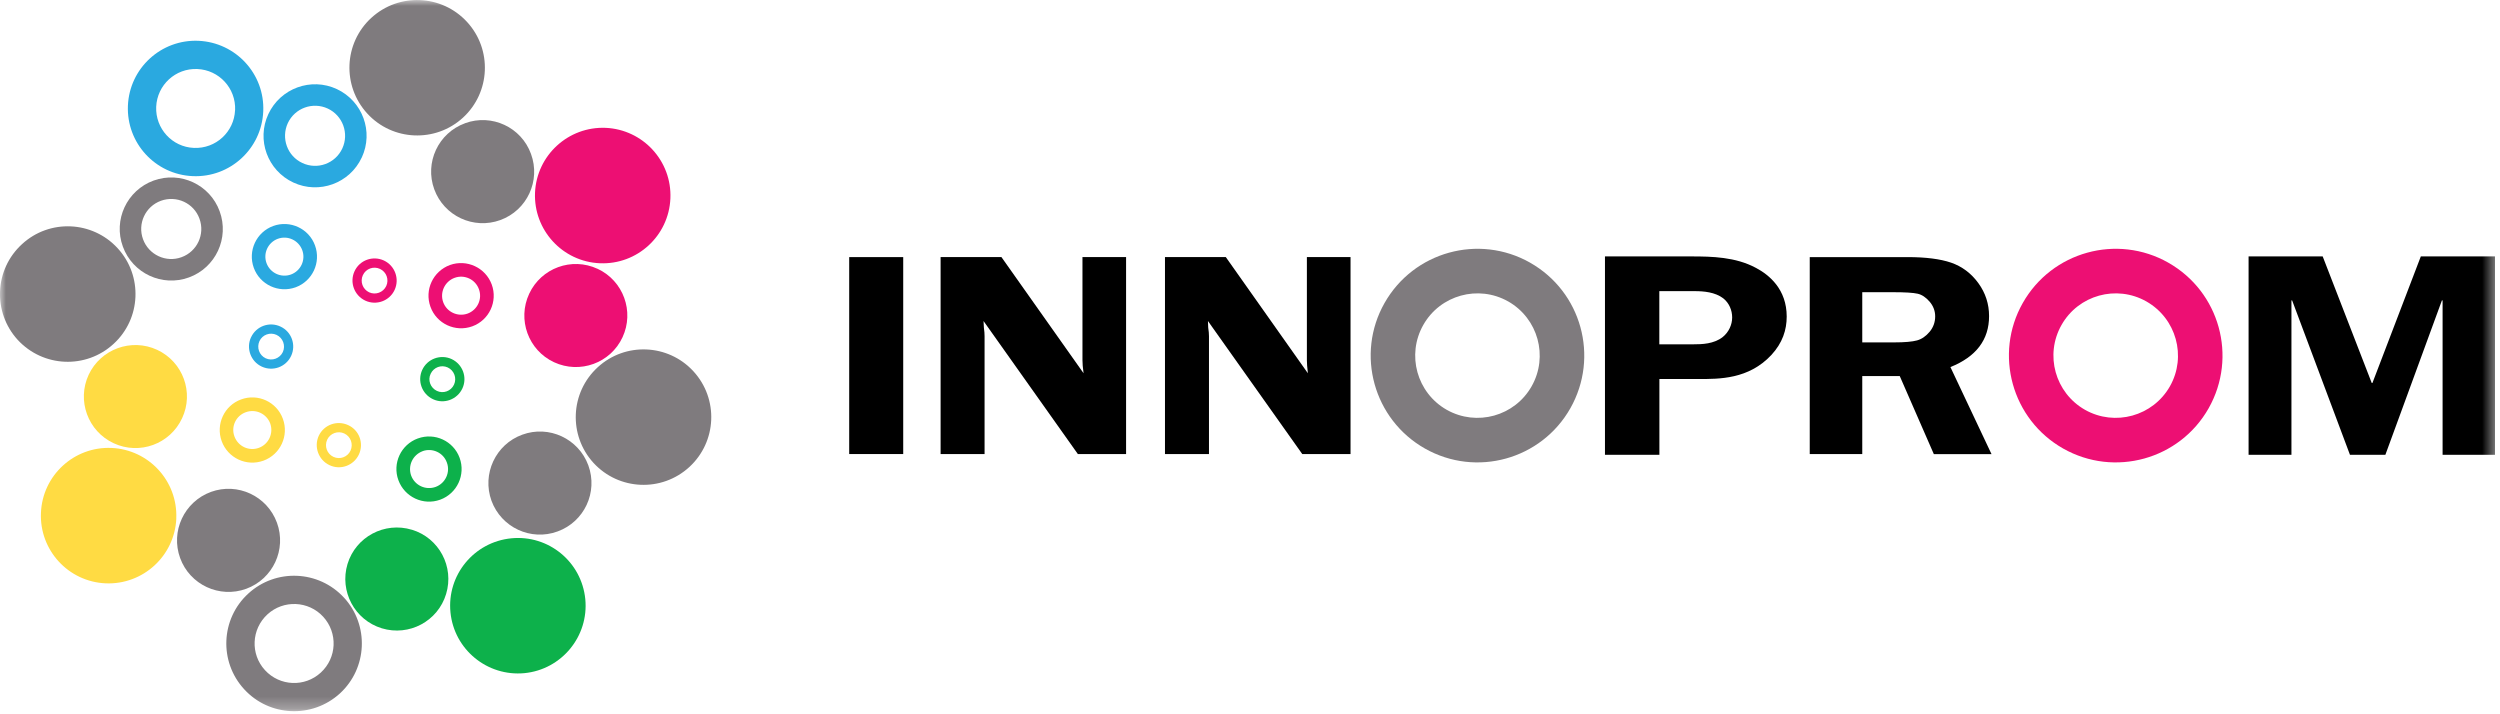 <svg width="210" height="60" viewBox="0 0 210 60" fill="none" xmlns="http://www.w3.org/2000/svg">
<g clip-path="url(#clip0_159_2)">
<mask id="mask0_159_2" style="mask-type:luminance" maskUnits="userSpaceOnUse" x="0" y="0" width="210" height="60">
<path d="M209.58 0H0V59.74H209.58V0Z" fill="white"/>
</mask>
<g mask="url(#mask0_159_2)">
<path d="M14.807 43.55C14.939 40.415 12.501 37.761 9.363 37.627C6.225 37.492 3.568 39.934 3.44 43.072C3.302 46.213 5.74 48.866 8.878 49.001C12.019 49.129 14.673 46.694 14.811 43.55" fill="#FFDB43"/>
<path d="M15.298 35.127C16.309 32.968 15.369 30.395 13.203 29.387C11.031 28.38 8.458 29.323 7.447 31.482C6.44 33.651 7.383 36.225 9.549 37.232C11.718 38.24 14.288 37.306 15.298 35.127Z" fill="#FFDB43"/>
<path d="M20.252 33.552C18.837 34.065 18.106 35.641 18.622 37.059C19.142 38.48 20.711 39.212 22.133 38.695C23.554 38.175 24.282 36.6 23.763 35.185C23.249 33.76 21.671 33.026 20.252 33.552ZM20.644 34.627C21.478 34.322 22.386 34.749 22.697 35.567C22.996 36.401 22.566 37.322 21.741 37.62C20.91 37.922 20.002 37.498 19.694 36.664C19.386 35.843 19.816 34.922 20.644 34.627Z" fill="#FFDB43"/>
<path d="M26.775 36.606C26.352 37.537 26.75 38.637 27.68 39.074C28.604 39.513 29.711 39.106 30.148 38.175C30.581 37.242 30.183 36.138 29.249 35.711C28.316 35.278 27.212 35.676 26.775 36.606ZM27.481 36.937C27.735 36.395 28.38 36.16 28.919 36.411C29.464 36.667 29.692 37.309 29.445 37.851C29.191 38.397 28.55 38.628 28.008 38.377C27.472 38.124 27.234 37.489 27.481 36.94" fill="#FFDB43"/>
<path d="M42.95 45.218C39.818 45.526 37.531 48.302 37.839 51.436C38.147 54.562 40.931 56.843 44.057 56.544C47.179 56.236 49.469 53.451 49.165 50.326C48.853 47.191 46.078 44.91 42.947 45.218" fill="#0DB14B"/>
<path d="M34.598 44.499C32.307 43.803 29.884 45.09 29.191 47.377C28.502 49.665 29.791 52.084 32.076 52.778C34.364 53.474 36.783 52.184 37.473 49.896C38.169 47.602 36.882 45.189 34.598 44.496" fill="#0DB14B"/>
<path d="M35.102 36.828C33.677 37.344 32.945 38.923 33.465 40.335C33.985 41.753 35.554 42.491 36.975 41.974C38.397 41.455 39.128 39.882 38.608 38.458C38.089 37.043 36.52 36.314 35.105 36.828M35.499 37.896C36.321 37.601 37.242 38.021 37.537 38.852C37.845 39.677 37.415 40.598 36.594 40.9C35.759 41.201 34.845 40.778 34.537 39.95C34.242 39.119 34.665 38.211 35.499 37.9" fill="#0DB14B"/>
<path d="M35.471 31.062C35.037 31.996 35.442 33.099 36.372 33.533C37.296 33.969 38.403 33.562 38.84 32.631C39.273 31.704 38.868 30.6 37.938 30.163C37.011 29.733 35.901 30.138 35.471 31.065M36.173 31.399C36.433 30.85 37.065 30.616 37.611 30.866C38.153 31.123 38.39 31.765 38.137 32.31C37.883 32.856 37.239 33.09 36.7 32.836C36.16 32.583 35.913 31.935 36.173 31.402" fill="#0DB14B"/>
<path d="M22.113 9.356C22.251 6.215 19.813 3.565 16.668 3.427C13.53 3.295 10.88 5.73 10.745 8.868C10.611 12.013 13.046 14.66 16.187 14.795C19.325 14.933 21.982 12.491 22.113 9.353M19.745 9.253C19.668 11.082 18.125 12.504 16.287 12.424C14.458 12.35 13.043 10.797 13.12 8.968C13.203 7.136 14.743 5.718 16.575 5.798C18.407 5.875 19.829 7.421 19.749 9.253" fill="#2AA9E0"/>
<path d="M30.388 13.235C31.399 11.063 30.459 8.496 28.293 7.482C26.127 6.475 23.554 7.418 22.543 9.581C21.529 11.75 22.476 14.323 24.639 15.331C26.804 16.338 29.378 15.401 30.385 13.235M28.752 12.475C28.165 13.736 26.666 14.285 25.402 13.694C24.138 13.11 23.593 11.609 24.177 10.341C24.767 9.08 26.265 8.532 27.533 9.119C28.79 9.706 29.342 11.208 28.752 12.475Z" fill="#2AA9E0"/>
<path d="M22.951 18.982C21.529 19.502 20.801 21.074 21.318 22.498C21.837 23.916 23.406 24.645 24.828 24.135C26.252 23.612 26.981 22.043 26.461 20.618C25.948 19.2 24.369 18.465 22.951 18.982ZM23.342 20.057C24.167 19.755 25.084 20.185 25.389 21.013C25.694 21.841 25.264 22.755 24.436 23.06C23.608 23.358 22.694 22.931 22.389 22.107C22.084 21.276 22.511 20.365 23.339 20.057" fill="#2AA9E0"/>
<path d="M21.087 28.328C20.657 29.256 21.061 30.366 21.991 30.796C22.922 31.226 24.019 30.828 24.456 29.894C24.889 28.964 24.488 27.857 23.557 27.43C22.63 26.994 21.523 27.398 21.09 28.328M21.793 28.652C22.046 28.113 22.684 27.879 23.23 28.13C23.772 28.386 24.006 29.028 23.759 29.57C23.506 30.109 22.861 30.347 22.316 30.096C21.776 29.84 21.545 29.198 21.793 28.656" fill="#2AA9E0"/>
<path d="M50.875 10.739C47.734 10.611 45.077 13.046 44.942 16.187C44.811 19.319 47.246 21.979 50.387 22.113C53.525 22.248 56.179 19.813 56.313 16.669C56.448 13.53 54.013 10.88 50.875 10.739Z" fill="#ED0F73"/>
<path d="M50.198 22.582C48.026 21.571 45.456 22.514 44.451 24.677C43.441 26.846 44.377 29.422 46.54 30.427C48.712 31.434 51.286 30.5 52.293 28.328C53.3 26.163 52.36 23.586 50.198 22.579" fill="#ED0F73"/>
<path d="M37.794 22.261C36.372 22.787 35.641 24.353 36.16 25.774C36.674 27.199 38.252 27.927 39.674 27.411C41.092 26.894 41.824 25.322 41.307 23.901C40.787 22.482 39.215 21.751 37.794 22.261ZM38.185 23.339C39.013 23.034 39.931 23.464 40.229 24.292C40.537 25.12 40.104 26.038 39.276 26.342C38.451 26.637 37.527 26.214 37.229 25.386C36.931 24.561 37.357 23.644 38.182 23.339" fill="#ED0F73"/>
<path d="M29.779 22.787C29.352 23.715 29.753 24.812 30.68 25.251C31.611 25.684 32.714 25.284 33.148 24.353C33.578 23.422 33.176 22.319 32.246 21.882C31.312 21.452 30.209 21.85 29.779 22.787ZM30.481 23.114C30.732 22.569 31.376 22.335 31.919 22.588C32.461 22.842 32.695 23.48 32.445 24.026C32.188 24.568 31.547 24.805 31.004 24.552C30.465 24.295 30.231 23.657 30.481 23.114Z" fill="#ED0F73"/>
<path d="M9.882 20.852C7.762 18.539 4.155 18.379 1.845 20.512C-0.475 22.636 -0.629 26.233 1.492 28.553C3.629 30.863 7.219 31.017 9.536 28.89C11.856 26.772 12.01 23.166 9.882 20.852Z" fill="#7F7B7E"/>
<path d="M28.896 50.204C26.772 47.891 23.169 47.734 20.852 49.864C18.536 51.985 18.385 55.585 20.512 57.898C22.636 60.215 26.233 60.366 28.553 58.248C30.866 56.124 31.024 52.521 28.899 50.204M27.148 51.805C28.389 53.163 28.303 55.251 26.949 56.496C25.601 57.738 23.503 57.648 22.261 56.297C21.019 54.95 21.112 52.848 22.466 51.606C23.814 50.371 25.912 50.461 27.148 51.805Z" fill="#7F7B7E"/>
<path d="M31.194 1.495C28.877 3.623 28.726 7.216 30.854 9.539C32.974 11.852 36.578 12.003 38.891 9.882C41.204 7.758 41.358 4.155 39.231 1.842C37.11 -0.465 33.51 -0.626 31.194 1.498" fill="#7F7B7E"/>
<path d="M50.211 30.847C47.888 32.974 47.737 36.571 49.861 38.891C51.988 41.198 55.585 41.355 57.902 39.231C60.218 37.107 60.375 33.507 58.248 31.19C56.121 28.874 52.521 28.726 50.211 30.847Z" fill="#7F7B7E"/>
<path d="M18.452 17.75C17.637 15.507 15.151 14.352 12.905 15.167C10.656 15.988 9.497 18.475 10.322 20.718C11.14 22.964 13.63 24.122 15.87 23.304C18.119 22.486 19.274 19.996 18.452 17.753M16.755 18.369C17.236 19.681 16.559 21.128 15.25 21.603C13.948 22.085 12.491 21.404 12.016 20.099C11.535 18.789 12.209 17.342 13.521 16.864C14.833 16.393 16.283 17.06 16.755 18.369Z" fill="#7F7B7E"/>
<path d="M23.265 43.912C22.444 41.66 19.96 40.505 17.718 41.32C15.469 42.148 14.313 44.634 15.132 46.877C15.95 49.123 18.436 50.275 20.679 49.46C22.928 48.635 24.084 46.155 23.265 43.912Z" fill="#7F7B7E"/>
<path d="M39.061 10.354C36.815 11.172 35.657 13.656 36.478 15.902C37.3 18.148 39.783 19.303 42.029 18.485C44.275 17.666 45.43 15.18 44.605 12.934C43.794 10.684 41.307 9.529 39.061 10.351" fill="#7F7B7E"/>
<path d="M43.871 36.513C41.625 37.328 40.473 39.818 41.285 42.064C42.109 44.307 44.593 45.468 46.839 44.641C49.081 43.826 50.243 41.349 49.421 39.093C48.6 36.847 46.113 35.689 43.871 36.513Z" fill="#7F7B7E"/>
<path d="M182.14 22.065C177.831 19.623 172.354 21.141 169.912 25.453C167.474 29.756 168.995 35.236 173.307 37.678C177.616 40.117 183.09 38.602 185.528 34.29C187.964 29.974 186.449 24.507 182.137 22.065M180.292 25.319C182.811 26.747 183.693 29.939 182.275 32.448C180.853 34.957 177.655 35.843 175.142 34.425C172.63 32.997 171.741 29.808 173.169 27.295C174.59 24.783 177.78 23.901 180.292 25.319Z" fill="#ED0F73"/>
<path d="M75.87 21.597H71.333V38.14H75.87V21.597Z" fill="black"/>
<path d="M113.445 21.597V38.143H109.392L101.467 26.965C101.477 27.247 101.483 27.436 101.49 27.52C101.535 27.808 101.554 28.046 101.554 28.238V38.14H97.858V21.593H102.966L109.861 31.354C109.803 30.866 109.778 30.497 109.778 30.247V21.593H113.445V21.597Z" fill="black"/>
<path d="M94.591 21.597V38.143H90.542L82.617 26.965C82.627 27.247 82.636 27.436 82.646 27.52C82.688 27.808 82.704 28.046 82.704 28.238V38.14H79.011V21.593H84.119L91.02 31.354C90.95 30.866 90.927 30.497 90.927 30.247V21.593H94.591V21.597Z" fill="black"/>
<path d="M156.43 31.585V38.143H152.018V21.597H160.242C161.753 21.597 162.979 21.751 163.89 22.062C164.807 22.38 165.574 22.948 166.181 23.782C166.784 24.61 167.082 25.537 167.082 26.554C167.082 28.537 165.998 29.968 163.835 30.834L167.288 38.147H162.443L159.578 31.588H156.433L156.43 31.585ZM156.43 24.542V28.761H159.116C159.995 28.761 160.627 28.704 161.028 28.595C161.429 28.485 161.775 28.242 162.09 27.869C162.398 27.497 162.555 27.064 162.555 26.576C162.555 26.117 162.398 25.704 162.09 25.341C161.775 24.979 161.442 24.751 161.076 24.671C160.71 24.587 160.024 24.545 159.022 24.545H156.43V24.542Z" fill="black"/>
<path d="M142.068 21.539C143.814 21.539 145.79 21.587 147.478 22.492C148.627 23.092 150.083 24.305 150.083 26.589C150.083 27.709 149.737 28.803 148.787 29.827C146.878 31.864 144.42 31.838 142.672 31.838H139.389V38.204H134.817V21.539H142.068ZM142.271 28.922C142.957 28.922 143.958 28.896 144.703 28.316C145.216 27.908 145.502 27.273 145.502 26.666C145.502 26.06 145.245 25.45 144.76 25.065C144.071 24.533 143.102 24.456 142.354 24.456H139.383V28.925H142.267L142.271 28.922Z" fill="black"/>
<path d="M199.226 32.172H199.283L203.349 21.539H209.58V38.204H205.178V25.235H205.12L200.371 38.204H197.397L192.539 25.235H192.481V38.204H188.881V21.539H195.106L199.226 32.172Z" fill="black"/>
<path d="M128.532 22.065C124.219 19.623 118.745 21.141 116.301 25.453C113.862 29.756 115.383 35.236 119.695 37.678C124.004 40.117 129.472 38.602 131.913 34.29C134.352 29.974 132.841 24.507 128.528 22.065M126.687 25.319C129.199 26.747 130.081 29.939 128.657 32.448C127.238 34.957 124.046 35.843 121.527 34.425C119.015 32.997 118.133 29.808 119.557 27.295C120.979 24.783 124.174 23.901 126.683 25.319" fill="#7F7B7E"/>
</g>
</g>
<defs>
<clipPath id="clip0_159_2">
<rect width="209.84" height="60" fill="white"/>
</clipPath>
</defs>
</svg>
